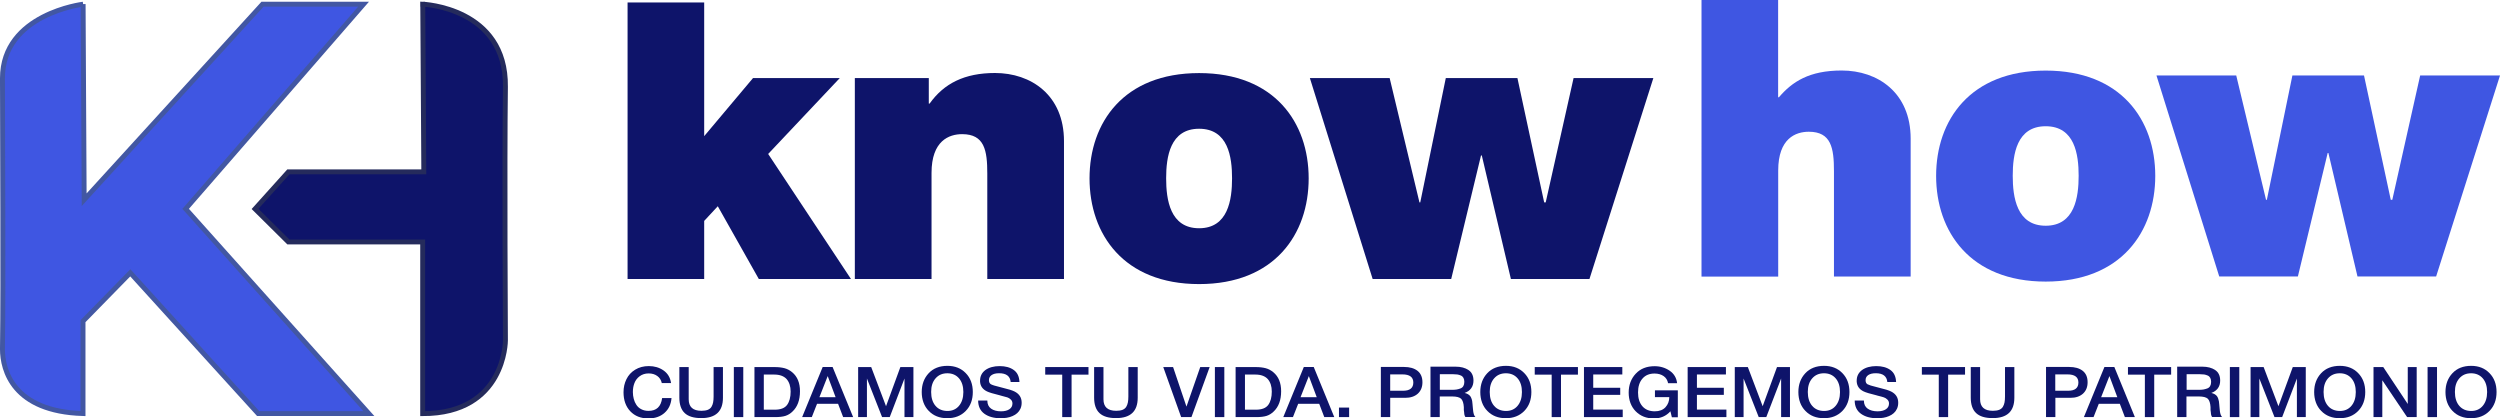 <?xml version="1.0" encoding="UTF-8"?>
<svg id="Capa_2" data-name="Capa 2" xmlns="http://www.w3.org/2000/svg" viewBox="0 0 1203.09 201.38">
  <defs>
    <style>
      .cls-1 {
        fill: #0e146a;
      }

      .cls-1, .cls-2 {
        stroke-width: 0px;
      }

      .cls-2 {
        fill: #3f56e2;
      }

      .cls-3 {
        stroke: #252b5c;
      }

      .cls-3, .cls-4 {
        fill: none;
        stroke-miterlimit: 10;
        stroke-width: 2.37px;
      }

      .cls-4 {
        stroke: #4257a3;
      }
    </style>
  </defs>
  <g id="Capa_1-2" data-name="Capa 1">
    <g id="Capa_1-2" data-name="Capa 1-2">
      <path class="cls-1" d="M323.14,191.57h-4.5c-.54,4.11-2.71,6.16-6.55,6.16-1.32,0-2.48-.27-3.45-.78-1.01-.5-1.78-1.2-2.37-2.09-.58-.85-1.01-1.82-1.28-2.87s-.43-2.13-.43-3.3c0-1.55.23-2.99.74-4.3.5-1.32,1.32-2.44,2.52-3.33,1.2-.89,2.64-1.36,4.34-1.36s3.02.43,4.15,1.24,1.86,1.98,2.17,3.41h4.46c-.39-2.68-1.63-4.69-3.64-6.09-2.02-1.4-4.38-2.09-7.06-2.09-2.52,0-4.69.58-6.59,1.74s-3.26,2.68-4.19,4.58c-.93,1.9-1.4,3.95-1.4,6.28,0,3.8,1.09,6.86,3.26,9.15s5.08,3.45,8.68,3.45c3.18,0,5.78-.89,7.79-2.68,2.02-1.78,3.1-4.11,3.37-7.1l-.04-.04Z"/>
      <path class="cls-1" d="M347.91,176.64h-4.5v14.19c0,1.12-.08,2.05-.23,2.83-.16.74-.39,1.47-.78,2.09-.39.66-.97,1.12-1.78,1.47-.81.31-1.82.47-3.06.47-4.11,0-6.13-1.86-6.13-5.54v-15.51h-4.5v14.69c0,3.33.85,5.82,2.56,7.44s4.38,2.44,7.99,2.44c6.94,0,10.43-3.26,10.43-9.81v-14.77Z"/>
      <rect class="cls-1" x="353.15" y="176.64" width="4.54" height="24.08"/>
      <path class="cls-1" d="M367.53,180.25h5c2.71,0,4.69.74,6.01,2.17,1.28,1.47,1.94,3.49,1.94,6.05,0,2.71-.58,4.85-1.71,6.4-1.16,1.55-3.14,2.29-5.93,2.29h-5.27v-16.94l-.04.04ZM363.07,176.64v24.08h10c2.02,0,3.64-.19,4.89-.58,1.24-.39,2.37-1.09,3.41-2.09,2.4-2.25,3.61-5.51,3.61-9.77,0-3.99-1.24-7.06-3.76-9.15-1.12-.93-2.37-1.59-3.68-1.94-1.36-.35-2.91-.54-4.69-.54h-9.77Z"/>
      <path class="cls-1" d="M402.12,191.14h-7.79l3.99-10.16,3.8,10.16ZM400.68,176.6h-4.77l-9.89,24.12h4.65l2.52-6.4h10.12l2.44,6.4h4.81l-9.89-24.12h0Z"/>
      <polygon class="cls-1" points="439.57 176.64 433.29 176.64 426.39 195.49 419.25 176.64 412.97 176.64 412.97 200.72 417.2 200.72 417.2 182.15 424.49 200.72 428.17 200.72 435.27 182.15 435.27 200.72 439.57 200.72 439.57 176.64"/>
      <path class="cls-1" d="M455.85,179.63c2.37,0,4.26.81,5.66,2.44,1.4,1.63,2.09,3.84,2.09,6.59s-.7,4.96-2.09,6.63-3.26,2.48-5.58,2.48-4.34-.81-5.74-2.48c-1.4-1.63-2.09-3.88-2.09-6.67s.7-4.92,2.13-6.55,3.3-2.44,5.66-2.44h-.04ZM455.93,176.06c-3.8,0-6.82,1.2-9.03,3.57s-3.33,5.39-3.33,9.03,1.12,6.82,3.41,9.11c2.25,2.33,5.23,3.49,8.88,3.49s6.59-1.16,8.88-3.49c2.29-2.33,3.41-5.39,3.41-9.11s-1.12-6.78-3.41-9.11c-2.25-2.33-5.2-3.49-8.8-3.49Z"/>
      <path class="cls-1" d="M490.59,183.74c-.12-2.56-1.01-4.46-2.75-5.7s-3.99-1.86-6.78-1.86-5.16.66-6.86,1.9c-1.71,1.28-2.56,2.99-2.56,5.12v.47c.16,2.13,1.24,3.68,3.33,4.69,1.01.5,3.1,1.12,6.28,1.9.08,0,.23.04.39.12,1.47.35,2.52.66,3.14.85.58.19,1.16.54,1.67,1.05.5.47.78,1.12.78,1.86,0,1.2-.47,2.13-1.47,2.79-.97.66-2.33,1.01-4.03,1.01-1.98,0-3.57-.43-4.77-1.28-1.2-.85-1.82-2.13-1.82-3.92h-4.42c0,2.79,1.01,4.92,2.99,6.36,1.98,1.43,4.58,2.17,7.79,2.17,1.01,0,2.02-.08,2.99-.23s1.9-.43,2.75-.81c.89-.39,1.67-.85,2.29-1.43.66-.58,1.16-1.28,1.55-2.13.39-.85.58-1.82.58-2.87,0-2.44-1.12-4.23-3.41-5.39-1.05-.54-2.99-1.16-5.82-1.82-.31-.08-.74-.19-1.32-.35-2.17-.5-3.61-.97-4.23-1.32-.62-.35-.97-1.01-.97-1.98,0-1.05.43-1.86,1.28-2.44s2.05-.89,3.61-.89c3.45,0,5.31,1.4,5.58,4.23h4.26l-.04-.08Z"/>
      <polygon class="cls-1" points="523.82 176.64 503 176.64 503 180.29 511.18 180.29 511.18 200.72 515.68 200.72 515.68 180.29 523.82 180.29 523.82 176.64"/>
      <path class="cls-1" d="M547.51,176.64h-4.5v14.19c0,1.12-.08,2.05-.23,2.83-.16.74-.39,1.47-.78,2.09-.39.66-.97,1.12-1.78,1.47-.81.31-1.82.47-3.06.47-4.11,0-6.13-1.86-6.13-5.54v-15.51h-4.5v14.69c0,3.33.85,5.82,2.56,7.44s4.38,2.44,7.99,2.44c6.94,0,10.43-3.26,10.43-9.81v-14.77Z"/>
      <polygon class="cls-1" points="559.8 176.64 568.41 200.72 573.37 200.72 582.13 176.64 577.6 176.64 570.97 195.68 564.53 176.64 559.8 176.64"/>
      <rect class="cls-1" x="584.65" y="176.64" width="4.54" height="24.08"/>
      <path class="cls-1" d="M599.08,180.25h5c2.71,0,4.69.74,6.01,2.17,1.28,1.47,1.94,3.49,1.94,6.05,0,2.71-.58,4.85-1.71,6.4-1.16,1.55-3.14,2.29-5.93,2.29h-5.27v-16.94l-.04.04ZM594.62,176.64v24.08h10c2.02,0,3.64-.19,4.89-.58,1.24-.39,2.37-1.09,3.41-2.09,2.4-2.25,3.61-5.51,3.61-9.77,0-3.99-1.24-7.06-3.76-9.15-1.12-.93-2.37-1.59-3.68-1.94-1.36-.35-2.91-.54-4.69-.54h-9.77Z"/>
      <path class="cls-1" d="M633.66,191.14h-7.79l3.99-10.16,3.8,10.16ZM632.22,176.6h-4.77l-9.89,24.12h4.65l2.52-6.4h10.12l2.44,6.4h4.81l-9.89-24.12Z"/>
      <rect class="cls-1" x="644.36" y="196.14" width="4.89" height="4.58"/>
      <path class="cls-1" d="M669.02,180.17h5.85c3.53,0,5.27,1.32,5.27,3.92s-1.63,3.95-4.89,3.95h-6.24v-7.87ZM664.52,176.64v24.08h4.5v-9.27h7.21c2.56,0,4.57-.66,6.09-2.02,1.47-1.36,2.21-3.18,2.21-5.47,0-2.44-.81-4.26-2.37-5.51-1.59-1.24-3.76-1.86-6.51-1.86h-11.09l-.04.04Z"/>
      <path class="cls-1" d="M692.86,180.09h6.51c.78,0,1.43.04,1.98.12s1.12.27,1.67.5.97.62,1.24,1.12.43,1.16.43,1.9c0,.85-.16,1.51-.47,2.05s-.78.93-1.4,1.16c-.62.23-1.2.39-1.82.5-.58.08-1.32.16-2.17.16h-5.93v-7.52h-.04ZM688.4,176.64v24.08h4.46v-9.93h5.97c2.09,0,3.53.39,4.3,1.09.74.74,1.2,2.09,1.32,4.03v1.4l.08.62.08.62s0,.31.04.54c.04.19.08.39.08.5s.04.27.12.39c.04.16.12.27.16.39.08.12.12.23.19.31h4.81s-.23-.23-.31-.39c-.08-.12-.19-.31-.27-.5s-.12-.35-.19-.5c-.04-.16-.12-.35-.16-.66-.04-.27-.12-.5-.12-.66s-.04-.39-.08-.78c0-.35-.04-.62-.08-.78,0-.16,0-.43-.08-.89-.04-.47-.08-.78-.08-.93-.04-.62-.12-1.09-.16-1.47-.04-.39-.16-.81-.35-1.32-.16-.5-.39-.89-.62-1.2s-.62-.62-1.05-.89c-.47-.27-1.01-.47-1.63-.62,1.36-.47,2.37-1.2,3.14-2.21.74-1.01,1.12-2.25,1.12-3.72,0-2.33-.81-4.03-2.4-5.08-1.59-1.09-3.68-1.63-6.2-1.63h-12.1v.19Z"/>
      <path class="cls-1" d="M724.66,179.63c2.37,0,4.26.81,5.66,2.44,1.4,1.63,2.09,3.84,2.09,6.59s-.7,4.96-2.09,6.63-3.26,2.48-5.58,2.48-4.34-.81-5.74-2.48c-1.4-1.63-2.09-3.88-2.09-6.67s.7-4.92,2.13-6.55c1.43-1.63,3.3-2.44,5.66-2.44h-.04ZM724.73,176.06c-3.8,0-6.82,1.2-9.03,3.57s-3.33,5.39-3.33,9.03,1.12,6.82,3.41,9.11c2.25,2.33,5.23,3.49,8.88,3.49s6.59-1.16,8.88-3.49c2.29-2.33,3.41-5.39,3.41-9.11s-1.12-6.78-3.41-9.11c-2.25-2.33-5.2-3.49-8.8-3.49h0Z"/>
      <polygon class="cls-1" points="759.36 176.64 738.57 176.64 738.57 180.29 746.72 180.29 746.72 200.72 751.21 200.72 751.21 180.29 759.36 180.29 759.36 176.64"/>
      <polygon class="cls-1" points="780.72 176.64 762.26 176.64 762.26 200.72 780.91 200.72 780.91 197.11 766.72 197.11 766.72 190.02 779.71 190.02 779.71 186.61 766.72 186.61 766.72 180.21 780.72 180.21 780.72 176.64"/>
      <path class="cls-1" d="M807.39,187.85h-10.97v3.26h6.9c0,1.9-.62,3.53-1.82,4.85s-2.95,1.98-5.16,1.98c-2.52,0-4.54-.81-5.93-2.4-1.43-1.63-2.13-3.84-2.13-6.67s.7-5.04,2.13-6.67c1.4-1.63,3.33-2.44,5.82-2.44,1.74,0,3.22.43,4.38,1.24s1.86,1.98,2.13,3.41h4.34c-.27-2.52-1.47-4.54-3.53-5.97s-4.5-2.21-7.29-2.21c-3.84,0-6.86,1.2-9.11,3.64-2.25,2.4-3.37,5.47-3.37,9.07s1.12,6.71,3.37,8.99,5.16,3.45,8.72,3.45c3.3,0,5.93-1.16,7.99-3.45l.7,2.87h2.87v-12.87l-.04-.08Z"/>
      <polygon class="cls-1" points="830.58 176.64 812.16 176.64 812.16 200.72 830.81 200.72 830.81 197.11 816.62 197.11 816.62 190.02 829.57 190.02 829.57 186.61 816.62 186.61 816.62 180.21 830.58 180.21 830.58 176.64"/>
      <polygon class="cls-1" points="861.4 176.64 855.16 176.64 848.26 195.49 841.12 176.64 834.84 176.64 834.84 200.72 839.07 200.72 839.07 182.15 846.36 200.72 850 200.72 857.14 182.15 857.14 200.72 861.4 200.72 861.4 176.64"/>
      <path class="cls-1" d="M877.73,179.63c2.37,0,4.26.81,5.66,2.44,1.4,1.63,2.09,3.84,2.09,6.59s-.7,4.96-2.09,6.63-3.26,2.48-5.58,2.48-4.34-.81-5.74-2.48c-1.4-1.63-2.09-3.88-2.09-6.67s.7-4.92,2.13-6.55c1.43-1.63,3.3-2.44,5.66-2.44h-.04ZM877.8,176.06c-3.8,0-6.82,1.2-9.03,3.57-2.21,2.37-3.33,5.39-3.33,9.03s1.12,6.82,3.41,9.11c2.25,2.33,5.23,3.49,8.88,3.49s6.59-1.16,8.88-3.49c2.29-2.33,3.41-5.39,3.41-9.11s-1.12-6.78-3.41-9.11c-2.25-2.33-5.2-3.49-8.8-3.49h0Z"/>
      <path class="cls-1" d="M912.46,183.74c-.12-2.56-1.01-4.46-2.75-5.7-1.74-1.24-3.99-1.86-6.78-1.86s-5.16.66-6.86,1.9c-1.71,1.28-2.56,2.99-2.56,5.12v.47c.16,2.13,1.24,3.68,3.33,4.69,1.01.5,3.1,1.12,6.28,1.9.08,0,.23.04.39.12,1.47.35,2.52.66,3.1.85.58.19,1.16.54,1.67,1.05s.78,1.12.78,1.86c0,1.2-.47,2.13-1.47,2.79-.97.66-2.33,1.01-4.03,1.01-1.98,0-3.57-.43-4.77-1.28s-1.82-2.13-1.82-3.92h-4.42c0,2.79,1.01,4.92,2.99,6.36,1.98,1.43,4.57,2.17,7.79,2.17,1.01,0,2.02-.08,2.99-.23s1.9-.43,2.75-.81c.89-.39,1.67-.85,2.29-1.43.66-.58,1.16-1.28,1.55-2.13.39-.85.58-1.82.58-2.87,0-2.44-1.12-4.23-3.41-5.39-1.05-.54-2.99-1.16-5.82-1.82-.31-.08-.74-.19-1.32-.35-2.17-.5-3.57-.97-4.23-1.32-.62-.35-.93-1.01-.93-1.98,0-1.05.43-1.86,1.28-2.44s2.05-.89,3.61-.89c3.45,0,5.31,1.4,5.58,4.23h4.26l-.04-.08Z"/>
      <polygon class="cls-1" points="945.65 176.64 924.87 176.64 924.87 180.29 933.01 180.29 933.01 200.72 937.51 200.72 937.51 180.29 945.65 180.29 945.65 176.64"/>
      <path class="cls-1" d="M969.38,176.64h-4.5v14.19c0,1.12-.08,2.05-.23,2.83-.16.74-.39,1.47-.78,2.09-.39.66-.97,1.12-1.78,1.47-.81.31-1.82.47-3.06.47-4.11,0-6.13-1.86-6.13-5.54v-15.51h-4.5v14.69c0,3.33.85,5.82,2.56,7.44s4.38,2.44,7.99,2.44c6.94,0,10.43-3.26,10.43-9.81v-14.77Z"/>
      <path class="cls-1" d="M989.08,180.17h5.85c3.53,0,5.27,1.32,5.27,3.92s-1.63,3.95-4.89,3.95h-6.24v-7.87h0ZM984.62,176.64v24.08h4.5v-9.27h7.21c2.56,0,4.57-.66,6.09-2.02,1.47-1.36,2.21-3.18,2.21-5.47,0-2.44-.78-4.26-2.36-5.51-1.59-1.24-3.76-1.86-6.51-1.86h-11.09l-.04.04Z"/>
      <path class="cls-1" d="M1018.93,191.14h-7.79l3.99-10.16,3.8,10.16ZM1017.5,176.6h-4.77l-9.89,24.12h4.65l2.52-6.4h10.12l2.44,6.4h4.81l-9.89-24.12Z"/>
      <polygon class="cls-1" points="1044.83 176.64 1024.05 176.64 1024.05 180.29 1032.19 180.29 1032.19 200.72 1036.69 200.72 1036.69 180.29 1044.83 180.29 1044.83 176.64"/>
      <path class="cls-1" d="M1052.2,180.09h6.51c.78,0,1.43.04,2.02.12.54.08,1.12.27,1.67.5s.97.62,1.24,1.12.43,1.16.43,1.9c0,.85-.16,1.51-.47,2.05s-.78.93-1.4,1.16c-.62.23-1.2.39-1.82.5-.58.08-1.32.16-2.17.16h-5.93v-7.52h-.08ZM1047.74,176.64v24.08h4.46v-9.93h5.97c2.09,0,3.53.39,4.3,1.09.74.74,1.2,2.09,1.32,4.03v1.4l.08.62.08.62s0,.31.04.54c.04.19.08.39.08.5s.08.27.12.39c.04.16.12.27.16.39.08.12.12.23.19.31h4.81s-.23-.23-.31-.39c-.08-.12-.19-.31-.27-.5-.08-.19-.12-.35-.19-.5-.04-.16-.12-.35-.16-.66-.04-.27-.12-.5-.12-.66s-.04-.39-.08-.78c0-.35-.04-.62-.08-.78,0-.16,0-.43-.08-.89-.04-.47-.08-.78-.08-.93-.04-.62-.12-1.09-.16-1.47-.08-.39-.19-.81-.35-1.32s-.39-.89-.62-1.2-.62-.62-1.05-.89c-.47-.27-1.01-.47-1.63-.62,1.36-.47,2.36-1.2,3.14-2.21.74-1.01,1.12-2.25,1.12-3.72,0-2.33-.81-4.03-2.4-5.08-1.59-1.09-3.68-1.63-6.2-1.63h-12.1v.19Z"/>
      <rect class="cls-1" x="1073.09" y="176.64" width="4.54" height="24.08"/>
      <polygon class="cls-1" points="1109.62 176.64 1103.37 176.64 1096.47 195.49 1089.34 176.64 1083.06 176.64 1083.06 200.72 1087.28 200.72 1087.28 182.15 1094.57 200.72 1098.26 200.72 1105.35 182.15 1105.35 200.72 1109.62 200.72 1109.62 176.64"/>
      <path class="cls-1" d="M1125.94,179.63c2.36,0,4.26.81,5.66,2.44,1.4,1.63,2.09,3.84,2.09,6.59s-.7,4.96-2.09,6.63c-1.4,1.67-3.26,2.48-5.58,2.48s-4.34-.81-5.74-2.48c-1.4-1.63-2.09-3.88-2.09-6.67s.7-4.92,2.13-6.55,3.3-2.44,5.66-2.44h-.04ZM1126.02,176.06c-3.8,0-6.82,1.2-9.03,3.57-2.21,2.37-3.33,5.39-3.33,9.03s1.12,6.82,3.41,9.11c2.25,2.33,5.23,3.49,8.88,3.49s6.59-1.16,8.88-3.49c2.29-2.33,3.41-5.39,3.41-9.11s-1.12-6.78-3.41-9.11c-2.25-2.33-5.2-3.49-8.8-3.49h0Z"/>
      <polygon class="cls-1" points="1163 176.64 1158.7 176.64 1158.7 194.4 1146.91 176.64 1142.22 176.64 1142.22 200.72 1146.45 200.72 1146.45 183 1158.39 200.72 1163 200.72 1163 176.64"/>
      <rect class="cls-1" x="1168.24" y="176.64" width="4.54" height="24.08"/>
      <path class="cls-1" d="M1189.14,179.63c2.36,0,4.26.81,5.66,2.44,1.4,1.63,2.09,3.84,2.09,6.59s-.7,4.96-2.09,6.63c-1.4,1.67-3.26,2.48-5.58,2.48s-4.34-.81-5.74-2.48c-1.4-1.63-2.09-3.88-2.09-6.67s.7-4.92,2.13-6.55,3.3-2.44,5.66-2.44h-.04ZM1189.21,176.06c-3.8,0-6.82,1.2-9.03,3.57-2.21,2.37-3.33,5.39-3.33,9.03s1.12,6.82,3.41,9.11c2.25,2.33,5.23,3.49,8.88,3.49s6.59-1.16,8.88-3.49c2.29-2.33,3.41-5.39,3.41-9.11s-1.12-6.78-3.41-9.11c-2.25-2.33-5.2-3.49-8.8-3.49h0Z"/>
      <polygon class="cls-1" points="302.01 1.2 338.88 1.2 338.88 65.52 362.38 37.57 404.13 37.57 369.67 74.09 409.52 134.27 365.17 134.27 345.43 99.25 338.88 106.31 338.88 134.27 302.01 134.27 302.01 1.2"/>
      <path class="cls-1" d="M411.38,37.57h35.59v12.29h.39c6.9-9.69,16.79-14.73,31.48-14.73,17.33,0,33.19,10.62,33.19,32.8v66.34h-36.91v-50.71c0-11.17-1.32-19-12.1-19-6.32,0-14.73,3.18-14.73,18.65v51.06h-36.91s0-96.7,0-96.7Z"/>
      <path class="cls-1" d="M577.05,136.71c-36.33,0-52.73-24.04-52.73-50.87s16.4-50.67,52.73-50.67,52.73,23.84,52.73,50.67-16.4,50.87-52.73,50.87M577.05,61.96c-14,0-15.86,13.61-15.86,23.84s1.86,24.04,15.86,24.04,15.86-13.8,15.86-24.04-1.86-23.84-15.86-23.84"/>
      <polygon class="cls-1" points="764.9 134.27 727.1 134.27 713.1 74.83 712.71 74.83 698.37 134.27 660.57 134.27 630.36 37.57 668.75 37.57 683.09 97.39 683.48 97.39 695.77 37.57 730.24 37.57 743.11 97.39 743.85 97.39 757.26 37.57 795.65 37.57 764.9 134.27"/>
      <path class="cls-2" d="M818.79,0h36.91v46.8h.39c6.36-7.44,14.54-12.87,30.2-12.87,17.33,0,33.19,10.62,33.19,32.8v66.34h-36.91v-50.67c0-11.17-1.32-19-12.1-19-6.32,0-14.73,3.18-14.73,18.65v51.06h-36.91V0h-.04Z"/>
      <path class="cls-2" d="M984.46,135.51c-36.33,0-52.73-24.04-52.73-50.87s16.4-50.67,52.73-50.67,52.73,23.84,52.73,50.67-16.4,50.87-52.73,50.87M984.46,60.75c-14,0-15.86,13.61-15.86,23.84s1.86,24.04,15.86,24.04,15.86-13.8,15.86-24.04-1.86-23.84-15.86-23.84"/>
      <polygon class="cls-2" points="1172.35 133.06 1134.51 133.06 1120.51 73.63 1120.16 73.63 1105.82 133.06 1067.98 133.06 1037.77 36.33 1076.16 36.33 1090.5 96.15 1090.89 96.15 1103.18 36.33 1137.65 36.33 1150.52 96.15 1151.26 96.15 1164.67 36.33 1203.09 36.33 1172.35 133.06"/>
      <path class="cls-2" d="M39.99,2.02S1.18,6.67,1.18,37.69s.5,96.7,0,130.31c0,10.16,5.16,30.01,38.77,31.02v-44.47l22.76-23.26,61.53,67.73h53.27l-88.17-98.52L174.96,2.02h-48.62L40.5,96.11l-.5-94.14v.04Z"/>
      <path class="cls-4" d="M39.99,2.02S1.18,6.67,1.18,37.69s.5,96.7,0,130.31c0,10.16,5.16,30.01,38.77,31.02v-44.47l22.76-23.26,61.53,67.73h53.27l-88.17-98.52L174.96,2.02h-48.62L40.5,96.11l-.5-94.14v.04Z"/>
      <path class="cls-1" d="M203.41,2.02s40.32,1.55,39.82,39.82c-.5,38.27,0,122.05,0,122.05,0,0,0,35.17-39.82,35.17v-82.62h-64.63l-16.05-15.9,16.05-17.83h65.17l-.5-80.68h-.04Z"/>
      <path class="cls-3" d="M203.41,2.02s40.32,1.55,39.82,39.82c-.5,38.27,0,122.05,0,122.05,0,0,0,35.17-39.82,35.17v-82.62h-64.63l-16.05-15.9,16.05-17.83h65.17l-.5-80.68h-.04Z"/>
    </g>
  </g>
</svg>
